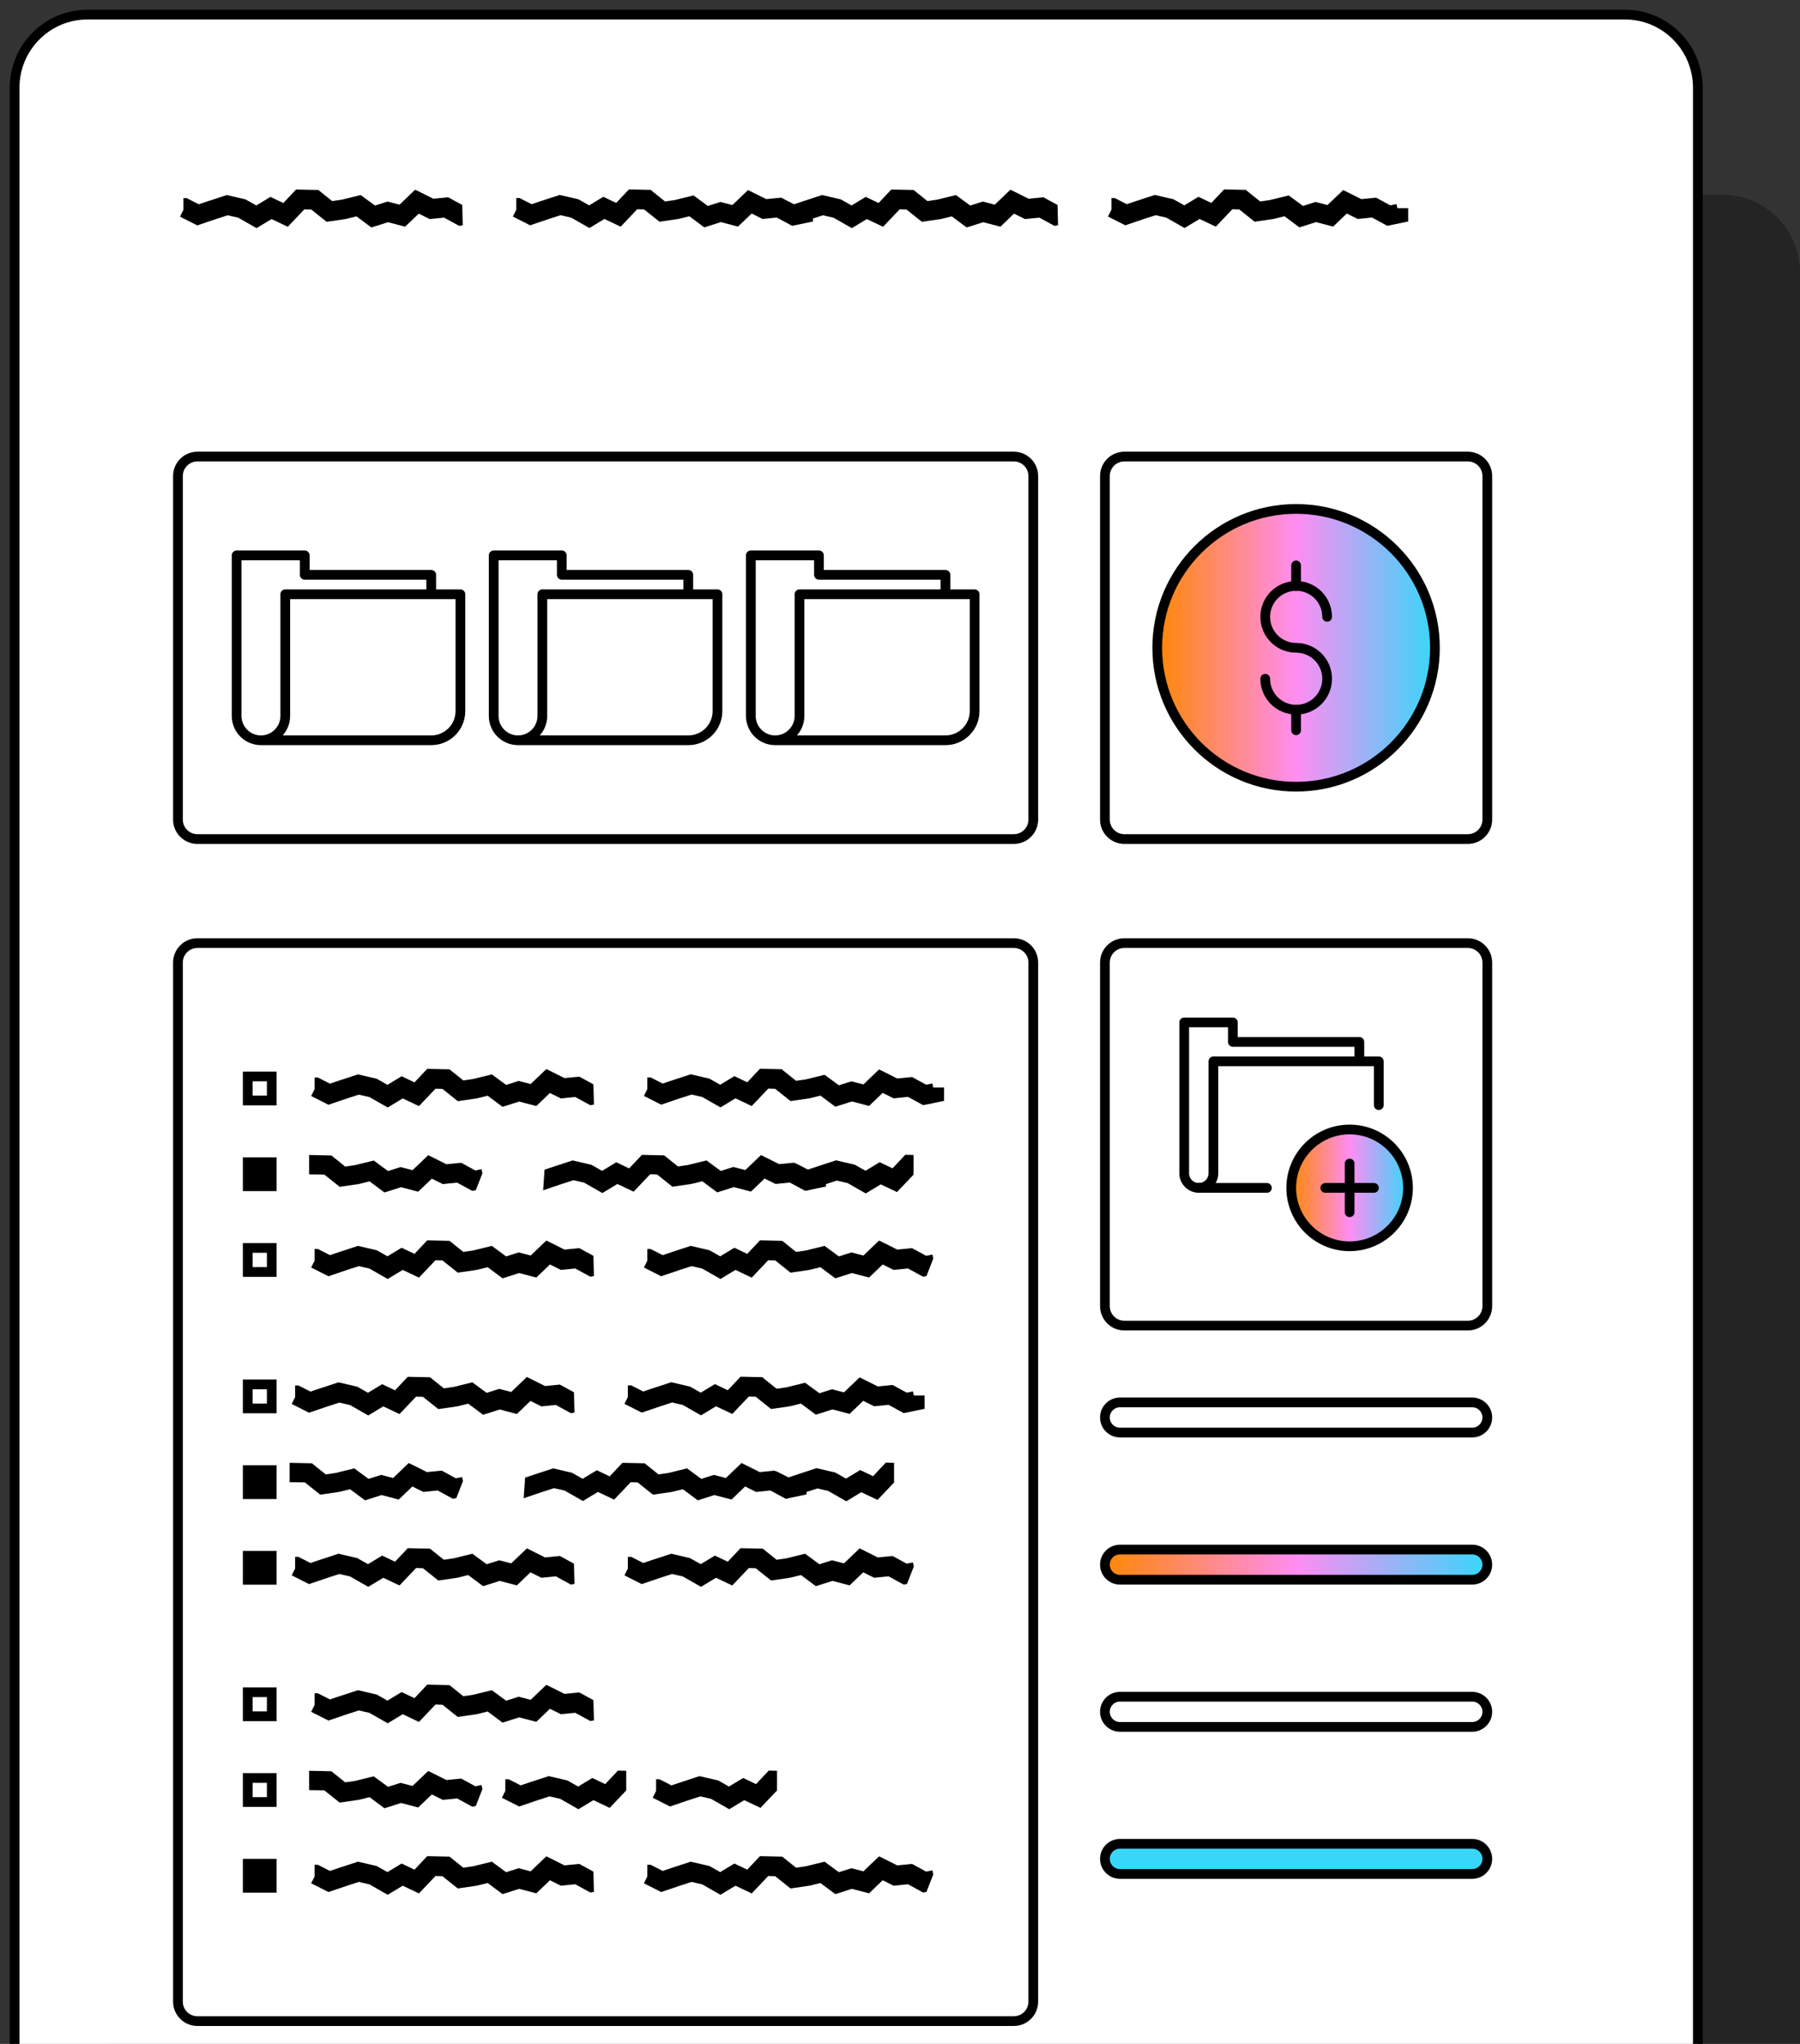 <svg xmlns="http://www.w3.org/2000/svg" fill="none" viewBox="0 0 185 210" height="210" width="185">
<rect x="0" y="0" width="185" height="210" fill="#333333" stroke="none"/>
<g clip-path="url(#clip0_3494_21804)">
<g clip-path="url(#clip1_3494_21804)">
<path fill="black" d="M11 224V28.02C11 23.589 14.59 20 19 20H177C181.42 20 185 23.589 185 28.02V224H11Z" opacity="0.3"></path>
<path stroke="black" fill="white" d="M9 1.5H167C171.143 1.5 174.5 4.863 174.5 9.018V223.5H1.5V9.018C1.5 4.863 4.857 1.5 9 1.5Z"></path>
<path stroke="black" fill="white" d="M150.861 46.91H115.561C114.456 46.91 113.561 47.805 113.561 48.91V84.21C113.561 85.314 114.456 86.21 115.561 86.21H150.861C151.965 86.21 152.861 85.314 152.861 84.21V48.91C152.861 47.805 151.965 46.91 150.861 46.91Z"></path>
<path stroke="black" fill="white" d="M150.861 96.9H115.561C114.456 96.9 113.561 97.795 113.561 98.9V134.2C113.561 135.304 114.456 136.2 115.561 136.2H150.861C151.965 136.2 152.861 135.304 152.861 134.2V98.9C152.861 97.795 151.965 96.9 150.861 96.9Z"></path>
<path stroke="black" fill="white" d="M104.199 46.91H20.289C19.184 46.91 18.289 47.805 18.289 48.91V84.21C18.289 85.314 19.184 86.21 20.289 86.21H104.199C105.304 86.21 106.199 85.314 106.199 84.21V48.91C106.199 47.805 105.304 46.91 104.199 46.91Z"></path>
<path stroke="black" fill="white" d="M104.199 96.9H20.289C19.184 96.9 18.289 97.795 18.289 98.9V205.66C18.289 206.764 19.184 207.66 20.289 207.66H104.199C105.304 207.66 106.199 206.764 106.199 205.66V98.9C106.199 97.795 105.304 96.9 104.199 96.9Z"></path>
<path fill="black" d="M59.041 145.13L58.681 145.2L58.35 145.02L57.12 144.35L55.931 144.47L55.651 144.5L54.52 143.94L53.531 144.89L53.12 145.28L51.361 144.82L50.141 145.21L49.651 145.36L48.12 144.22L47.071 144.48H47.031L46.98 144.5L45.05 144.78L43.471 143.52L42.761 143.5L41.06 145.29L40.41 144.98L39.391 144.5L37.85 145.43L35.971 144.36L34.88 144.11L33.641 144.51L31.761 145.15L29.98 144.25L30.331 143.55V142.35H30.671L30.89 142.46L31.91 142.98L33.011 142.61H33.02L34.791 142.03L35.06 142.09L36.56 142.44L36.7 142.47L36.831 142.54L37.821 143.1L39.281 142.22L39.761 142.45L40.6 142.85L41.91 141.46L44.2 141.51L44.461 141.72L45.62 142.65L46.641 142.5L48.55 142.03L48.931 142.31L50.02 143.11L51.031 142.79L51.31 142.7L52.541 143.02L54.151 141.48L54.781 141.79L56.02 142.41L57.24 142.29L57.541 142.26L58.99 143.05L59.041 145.08V145.13Z"></path>
<path fill="black" d="M78.4 141.55L78.66 141.76L79.82 142.69L80.84 142.54L82.75 142.07L83.13 142.35L84.22 143.15L85.23 142.83L85.51 142.74L86.74 143.06L88.35 141.52L88.98 141.83L90.22 142.45L91.44 142.33L91.74 142.3L93.19 143.09L93.83 142.96L93.92 143.38H95.03V144.75L93.24 145.12L92.88 145.19L92.55 145.01L91.32 144.34L90.13 144.46L89.85 144.49L88.72 143.93L87.73 144.88L87.32 145.27L85.56 144.81L84.34 145.2L83.85 145.35L82.32 144.21L81.27 144.47H81.23L81.18 144.49L79.25 144.77L77.67 143.51L76.96 143.49L75.26 145.28L74.61 144.97L73.59 144.49L72.05 145.42L70.17 144.35L69.08 144.1L67.84 144.5L65.96 145.14L64.18 144.24L64.53 143.54V142.34H64.87L65.09 142.45L66.11 142.97L67.21 142.6H67.22L68.99 142.02L69.26 142.08L70.76 142.43L70.9 142.46L71.03 142.53L72.02 143.09L73.48 142.21L73.96 142.44L74.8 142.84L76.11 141.45L78.4 141.5V141.55Z"></path>
<path fill="black" d="M29.771 150.3L32.062 150.35L32.322 150.56L33.481 151.49L34.502 151.34L36.411 150.87L36.791 151.15L37.882 151.95L38.892 151.63L39.172 151.54L40.401 151.86L42.011 150.32L42.642 150.63L43.882 151.25L45.102 151.13L45.401 151.1L46.852 151.89L47.492 151.76L47.581 152.18L46.901 153.92L46.541 153.99L46.212 153.81L44.981 153.14L43.791 153.26L43.511 153.29L42.382 152.73L41.392 153.68L40.981 154.07L39.221 153.61L38.002 154L37.511 154.15L35.981 153.01L34.931 153.27H34.892L34.842 153.29L32.911 153.57L31.331 152.31L29.771 152.29V150.27V150.3Z"></path>
<path fill="black" d="M53.972 151.82L55.072 151.45H55.082L56.852 150.87L57.122 150.93L58.622 151.28L58.762 151.31L58.892 151.38L59.882 151.94L61.342 151.06L61.822 151.29L62.662 151.69L63.972 150.3L66.262 150.35L66.522 150.56L67.682 151.49L68.702 151.34L70.612 150.87L70.992 151.15L72.082 151.95L73.092 151.63L73.372 151.54L74.602 151.86L76.212 150.32L76.842 150.63L78.082 151.25L79.302 151.13L79.602 151.1L81.052 151.89L81.692 151.76L81.782 152.18H82.892V153.55L81.102 153.92L80.742 153.99L80.412 153.81L79.182 153.14L77.992 153.26L77.712 153.29L76.582 152.73L75.592 153.68L75.182 154.07L73.422 153.61L72.202 154L71.712 154.15L70.182 153.01L69.132 153.27H69.092L69.042 153.29L67.112 153.57L65.532 152.31L64.822 152.29L63.122 154.08L62.472 153.77L61.452 153.29L59.912 154.22L58.032 153.15L56.942 152.9L55.702 153.3L53.822 153.94L53.972 151.78V151.82Z"></path>
<path fill="black" d="M91.891 152.32L90.191 154.11L89.541 153.8L88.521 153.32L86.981 154.25L85.101 153.18L84.011 152.93L82.771 153.33L80.891 153.97L79.111 153.07L79.461 152.37V151.17H79.801L80.021 151.28L81.041 151.8L82.141 151.43H82.151L83.921 150.85L84.191 150.91L85.691 151.26L85.831 151.29L85.961 151.36L86.951 151.92L88.411 151.04L88.891 151.27L89.731 151.67L91.041 150.28L91.891 150.3V152.3V152.32Z"></path>
<path fill="black" d="M59.041 162.74L58.681 162.81L58.35 162.63L57.12 161.96L55.931 162.08L55.651 162.11L54.52 161.55L53.531 162.5L53.12 162.89L51.361 162.43L50.141 162.82L49.651 162.97L48.12 161.83L47.071 162.09H47.031L46.98 162.11L45.05 162.39L43.471 161.13L42.761 161.11L41.06 162.9L40.41 162.59L39.391 162.11L37.85 163.04L35.971 161.97L34.88 161.72L33.641 162.12L31.761 162.76L29.98 161.86L30.331 161.16V159.96H30.671L30.89 160.07L31.91 160.59L33.011 160.22H33.02L34.791 159.64L35.06 159.7L36.56 160.05L36.7 160.08L36.831 160.15L37.821 160.71L39.281 159.83L39.761 160.06L40.6 160.46L41.91 159.07L44.2 159.12L44.461 159.33L45.62 160.26L46.641 160.11L48.55 159.64L48.931 159.92L50.02 160.72L51.031 160.4L51.31 160.31L52.541 160.63L54.151 159.09L54.781 159.4L56.02 160.02L57.24 159.9L57.541 159.87L58.99 160.66L59.041 162.69V162.74Z"></path>
<path fill="black" d="M93.24 162.74L92.88 162.81L92.55 162.63L91.32 161.96L90.13 162.08L89.85 162.11L88.72 161.55L87.73 162.5L87.32 162.89L85.56 162.43L84.34 162.82L83.85 162.97L82.32 161.83L81.27 162.09H81.23L81.18 162.11L79.25 162.39L77.67 161.13L76.96 161.11L75.26 162.9L74.61 162.59L73.59 162.11L72.05 163.04L70.17 161.97L69.08 161.72L67.84 162.12L65.96 162.76L64.18 161.86L64.53 161.16V159.96H64.87L65.09 160.07L66.11 160.59L67.21 160.22H67.22L68.99 159.64L69.26 159.7L70.76 160.05L70.9 160.08L71.03 160.15L72.02 160.71L73.48 159.83L73.96 160.06L74.8 160.46L76.11 159.07L78.4 159.12L78.66 159.33L79.82 160.26L80.84 160.11L82.75 159.64L83.13 159.92L84.22 160.72L85.23 160.4L85.51 160.31L86.74 160.63L88.35 159.09L88.98 159.4L90.22 160.02L91.44 159.9L91.74 159.87L93.19 160.66L93.83 160.53L93.92 160.95L93.24 162.69V162.74Z"></path>
<path stroke="black" fill="black" d="M27.931 151.05H25.461V153.52H27.931V151.05Z"></path>
<path stroke="black" fill="white" d="M27.931 142.24H25.461V144.71H27.931V142.24Z"></path>
<path stroke="black" fill="black" d="M27.931 159.85H25.461V162.32H27.931V159.85Z"></path>
<path fill="black" d="M61.041 113.49L60.681 113.56L60.35 113.38L59.12 112.71L57.931 112.83L57.651 112.86L56.52 112.3L55.531 113.25L55.12 113.64L53.361 113.18L52.141 113.57L51.651 113.72L50.12 112.58L49.071 112.84H49.031L48.98 112.86L47.05 113.14L45.471 111.88L44.761 111.86L43.06 113.65L42.41 113.34L41.391 112.86L39.85 113.79L37.971 112.72L36.88 112.47L35.641 112.87L33.761 113.51L31.98 112.61L32.331 111.91V110.71H32.67L32.891 110.82L33.91 111.34L35.011 110.97H35.02L36.791 110.39L37.06 110.45L38.56 110.8L38.7 110.83L38.831 110.9L39.821 111.46L41.281 110.58L41.761 110.81L42.6 111.21L43.91 109.82L46.2 109.87L46.461 110.08L47.62 111.01L48.641 110.86L50.55 110.39L50.931 110.67L52.02 111.47L53.031 111.15L53.31 111.06L54.541 111.38L56.151 109.84L56.781 110.15L58.02 110.77L59.24 110.65L59.541 110.62L60.99 111.41L61.041 113.44V113.49Z"></path>
<path fill="black" d="M80.4 109.91L80.66 110.12L81.82 111.05L82.84 110.9L84.75 110.43L85.13 110.71L86.22 111.51L87.23 111.19L87.51 111.1L88.74 111.42L90.35 109.88L90.98 110.19L92.22 110.81L93.44 110.69L93.74 110.66L95.19 111.45L95.83 111.32L95.92 111.74H97.03V113.11L95.24 113.48L94.88 113.55L94.55 113.37L93.32 112.7L92.13 112.82L91.85 112.85L90.72 112.29L89.73 113.24L89.32 113.63L87.56 113.17L86.34 113.56L85.85 113.71L84.32 112.57L83.27 112.83H83.23L83.18 112.85L81.25 113.13L79.67 111.87L78.96 111.85L77.26 113.64L76.61 113.33L75.59 112.85L74.05 113.78L72.17 112.71L71.08 112.46L69.84 112.86L67.96 113.5L66.18 112.6L66.53 111.9V110.7H66.87L67.09 110.81L68.11 111.33L69.21 110.96H69.22L70.99 110.38L71.26 110.44L72.76 110.79L72.9 110.82L73.03 110.89L74.02 111.45L75.48 110.57L75.96 110.8L76.8 111.2L78.11 109.81L80.4 109.86V109.91Z"></path>
<path fill="black" d="M31.771 118.67L34.062 118.72L34.322 118.93L35.481 119.86L36.502 119.71L38.411 119.24L38.791 119.52L39.882 120.32L40.892 120L41.172 119.91L42.401 120.23L44.011 118.69L44.642 119L45.882 119.62L47.102 119.5L47.401 119.47L48.852 120.26L49.492 120.13L49.581 120.55L48.901 122.29L48.541 122.36L48.212 122.18L46.981 121.51L45.791 121.63L45.511 121.66L44.382 121.1L43.392 122.05L42.981 122.44L41.221 121.98L40.002 122.37L39.511 122.52L37.981 121.38L36.931 121.64H36.892L36.842 121.66L34.911 121.94L33.331 120.68L31.771 120.66V118.64V118.67Z"></path>
<path fill="black" d="M55.972 120.18L57.072 119.81H57.082L58.852 119.23L59.122 119.29L60.622 119.64L60.762 119.67L60.892 119.74L61.882 120.3L63.342 119.42L63.822 119.65L64.662 120.05L65.972 118.66L68.262 118.71L68.522 118.92L69.682 119.85L70.702 119.7L72.612 119.23L72.992 119.51L74.082 120.31L75.092 119.99L75.372 119.9L76.602 120.22L78.212 118.68L78.842 118.99L80.082 119.61L81.302 119.49L81.602 119.46L83.052 120.25L83.692 120.12L83.782 120.54H84.892V121.91L83.102 122.28L82.742 122.35L82.412 122.17L81.182 121.5L79.992 121.62L79.712 121.65L78.582 121.09L77.592 122.04L77.182 122.43L75.422 121.97L74.202 122.36L73.712 122.51L72.182 121.37L71.132 121.63H71.092L71.042 121.65L69.112 121.93L67.532 120.67L66.822 120.65L65.122 122.44L64.472 122.13L63.452 121.65L61.912 122.58L60.032 121.51L58.942 121.26L57.702 121.66L55.822 122.3L55.972 120.14V120.18Z"></path>
<path fill="black" d="M93.891 120.69L92.191 122.48L91.541 122.17L90.521 121.69L88.981 122.62L87.101 121.55L86.011 121.3L84.771 121.7L82.891 122.34L81.111 121.44L81.461 120.74V119.54H81.801L82.021 119.65L83.041 120.17L84.141 119.8H84.151L85.921 119.22L86.191 119.28L87.691 119.63L87.831 119.66L87.961 119.73L88.951 120.29L90.411 119.41L90.891 119.64L91.731 120.04L93.041 118.65L93.891 118.67V120.67V120.69Z"></path>
<path fill="black" d="M61.041 131.11L60.681 131.18L60.35 131L59.12 130.33L57.931 130.45L57.651 130.48L56.52 129.92L55.531 130.87L55.12 131.26L53.361 130.8L52.141 131.19L51.651 131.34L50.12 130.2L49.071 130.46H49.031L48.98 130.48L47.05 130.76L45.471 129.5L44.761 129.48L43.06 131.27L42.41 130.96L41.391 130.48L39.85 131.41L37.971 130.34L36.88 130.09L35.641 130.49L33.761 131.13L31.98 130.23L32.331 129.53V128.33H32.67L32.891 128.44L33.91 128.96L35.011 128.59H35.02L36.791 128.01L37.06 128.07L38.56 128.42L38.7 128.45L38.831 128.52L39.821 129.08L41.281 128.2L41.761 128.43L42.6 128.83L43.91 127.44L46.2 127.49L46.461 127.7L47.62 128.63L48.641 128.48L50.55 128.01L50.931 128.29L52.02 129.09L53.031 128.77L53.31 128.68L54.541 129L56.151 127.46L56.781 127.77L58.02 128.39L59.24 128.27L59.541 128.24L60.99 129.03L61.041 131.06V131.11Z"></path>
<path fill="black" d="M95.24 131.11L94.88 131.18L94.55 131L93.32 130.33L92.13 130.45L91.85 130.48L90.72 129.92L89.73 130.87L89.32 131.26L87.56 130.8L86.34 131.19L85.85 131.34L84.32 130.2L83.27 130.46H83.23L83.18 130.48L81.25 130.76L79.67 129.5L78.96 129.48L77.26 131.27L76.61 130.96L75.59 130.48L74.05 131.41L72.17 130.34L71.08 130.09L69.84 130.49L67.96 131.13L66.18 130.23L66.53 129.53V128.33H66.87L67.09 128.44L68.11 128.96L69.21 128.59H69.22L70.99 128.01L71.26 128.07L72.76 128.42L72.9 128.45L73.03 128.52L74.02 129.08L75.48 128.2L75.96 128.43L76.8 128.83L78.11 127.44L80.4 127.49L80.66 127.7L81.82 128.63L82.84 128.48L84.75 128.01L85.13 128.29L86.22 129.09L87.23 128.77L87.51 128.68L88.74 129L90.35 127.46L90.98 127.77L92.22 128.39L93.44 128.27L93.74 128.24L95.19 129.03L95.83 128.9L95.92 129.32L95.24 131.06V131.11Z"></path>
<path stroke="black" fill="black" d="M27.931 119.41H25.461V121.88H27.931V119.41Z"></path>
<path stroke="black" fill="white" d="M27.931 110.6H25.461V113.07H27.931V110.6Z"></path>
<path stroke="black" fill="white" d="M27.931 128.22H25.461V130.69H27.931V128.22Z"></path>
<path fill="black" d="M61.041 176.76L60.681 176.83L60.35 176.65L59.12 175.98L57.931 176.1L57.651 176.13L56.52 175.57L55.531 176.52L55.12 176.91L53.361 176.45L52.141 176.84L51.651 176.99L50.12 175.85L49.071 176.11H49.031L48.98 176.13L47.05 176.41L45.471 175.15L44.761 175.13L43.06 176.92L42.41 176.61L41.391 176.13L39.85 177.06L37.971 175.99L36.88 175.74L35.641 176.14L33.761 176.78L31.98 175.88L32.331 175.18V173.98H32.67L32.891 174.09L33.91 174.61L35.011 174.24H35.02L36.791 173.66L37.06 173.72L38.56 174.07L38.7 174.1L38.831 174.17L39.821 174.73L41.281 173.85L41.761 174.08L42.6 174.48L43.91 173.09L46.2 173.14L46.461 173.35L47.62 174.28L48.641 174.13L50.55 173.66L50.931 173.94L52.02 174.74L53.031 174.42L53.31 174.33L54.541 174.65L56.151 173.11L56.781 173.42L58.02 174.04L59.24 173.92L59.541 173.89L60.99 174.68L61.041 176.71V176.76Z"></path>
<path fill="black" d="M31.771 181.94L34.062 181.99L34.322 182.2L35.481 183.13L36.502 182.98L38.411 182.51L38.791 182.79L39.882 183.59L40.892 183.27L41.172 183.18L42.401 183.5L44.011 181.96L44.642 182.27L45.882 182.89L47.102 182.77L47.401 182.74L48.852 183.53L49.492 183.4L49.581 183.82L48.901 185.56L48.541 185.63L48.212 185.45L46.981 184.78L45.791 184.9L45.511 184.93L44.382 184.37L43.392 185.32L42.981 185.71L41.221 185.25L40.002 185.64L39.511 185.79L37.981 184.65L36.931 184.91H36.892L36.842 184.93L34.911 185.21L33.331 183.95L31.771 183.93V181.91V181.94Z"></path>
<path fill="black" d="M64.362 183.96L62.662 185.75L62.012 185.44L60.992 184.96L59.452 185.89L57.572 184.82L56.482 184.57L55.242 184.97L53.362 185.61L51.582 184.71L51.932 184.01V182.81H52.272L52.492 182.92L53.512 183.44L54.612 183.07H54.622L56.392 182.49L56.662 182.55L58.162 182.9L58.302 182.93L58.432 183L59.422 183.56L60.882 182.68L61.362 182.91L62.202 183.31L63.512 181.92L64.362 181.94V183.94V183.96Z"></path>
<path fill="black" d="M79.862 183.96L78.162 185.75L77.512 185.44L76.492 184.96L74.952 185.89L73.072 184.82L71.982 184.57L70.742 184.97L68.862 185.61L67.082 184.71L67.432 184.01V182.81H67.772L67.992 182.92L69.012 183.44L70.112 183.07H70.122L71.892 182.49L72.162 182.55L73.662 182.9L73.802 182.93L73.932 183L74.922 183.56L76.382 182.68L76.862 182.91L77.702 183.31L79.012 181.92L79.862 181.94V183.94V183.96Z"></path>
<path fill="black" d="M61.041 194.38L60.681 194.45L60.35 194.27L59.12 193.6L57.931 193.72L57.651 193.75L56.52 193.19L55.531 194.14L55.12 194.53L53.361 194.07L52.141 194.46L51.651 194.61L50.12 193.47L49.071 193.73H49.031L48.98 193.75L47.05 194.03L45.471 192.77L44.761 192.75L43.06 194.54L42.41 194.23L41.391 193.75L39.85 194.68L37.971 193.61L36.88 193.36L35.641 193.76L33.761 194.4L31.98 193.5L32.331 192.8V191.6H32.67L32.891 191.71L33.91 192.23L35.011 191.86H35.02L36.791 191.28L37.06 191.34L38.56 191.69L38.7 191.72L38.831 191.79L39.821 192.35L41.281 191.47L41.761 191.7L42.6 192.1L43.91 190.71L46.2 190.76L46.461 190.97L47.62 191.9L48.641 191.75L50.55 191.28L50.931 191.56L52.02 192.36L53.031 192.04L53.31 191.95L54.541 192.27L56.151 190.73L56.781 191.04L58.02 191.66L59.24 191.54L59.541 191.51L60.99 192.3L61.041 194.33V194.38Z"></path>
<path fill="black" d="M95.24 194.38L94.88 194.45L94.55 194.27L93.32 193.6L92.13 193.72L91.85 193.75L90.72 193.19L89.73 194.14L89.32 194.53L87.56 194.07L86.34 194.46L85.85 194.61L84.32 193.47L83.27 193.73H83.23L83.18 193.75L81.25 194.03L79.67 192.77L78.96 192.75L77.26 194.54L76.61 194.23L75.59 193.75L74.05 194.68L72.17 193.61L71.08 193.36L69.84 193.76L67.96 194.4L66.18 193.5L66.53 192.8V191.6H66.87L67.09 191.71L68.11 192.23L69.21 191.86H69.22L70.99 191.28L71.26 191.34L72.76 191.69L72.9 191.72L73.03 191.79L74.02 192.35L75.48 191.47L75.96 191.7L76.8 192.1L78.11 190.71L80.4 190.76L80.66 190.97L81.82 191.9L82.84 191.75L84.75 191.28L85.13 191.56L86.22 192.36L87.23 192.04L87.51 191.95L88.74 192.27L90.35 190.73L90.98 191.04L92.22 191.66L93.44 191.54L93.74 191.51L95.19 192.3L95.83 192.17L95.92 192.59L95.24 194.33V194.38Z"></path>
<path stroke="black" fill="white" d="M27.931 182.68H25.461V185.15H27.931V182.68Z"></path>
<path stroke="black" fill="white" d="M27.931 173.87H25.461V176.34H27.931V173.87Z"></path>
<path stroke="black" fill="black" d="M27.931 191.49H25.461V193.96H27.931V191.49Z"></path>
<path fill="black" d="M47.56 23.14L47.2 23.21L46.87 23.03L45.64 22.36L44.45 22.48L44.17 22.51L43.04 21.95L42.05 22.9L41.64 23.29L39.88 22.83L38.66 23.22L38.17 23.37L36.64 22.23L35.59 22.49H35.55L35.5 22.51L33.57 22.79L31.99 21.53L31.28 21.51L29.58 23.3L28.93 22.99L27.91 22.51L26.37 23.44L24.49 22.37L23.4 22.12L22.16 22.52L20.28 23.16L18.5 22.26L18.85 21.56V20.36H19.19L19.41 20.47L20.43 20.99L21.53 20.62H21.54L23.31 20.04L23.58 20.1L25.08 20.45L25.22 20.48L25.35 20.55L26.34 21.11L27.8 20.23L28.28 20.46L29.12 20.86L30.43 19.47L32.72 19.52L32.98 19.73L34.14 20.66L35.16 20.51L37.07 20.04L37.45 20.32L38.54 21.12L39.55 20.8L39.83 20.71L41.06 21.03L42.67 19.49L43.3 19.8L44.54 20.42L45.76 20.3L46.06 20.27L47.51 21.06L47.56 23.09V23.14Z"></path>
<path fill="black" d="M66.931 19.56L67.191 19.77L68.351 20.7L69.371 20.55L71.281 20.08L71.661 20.36L72.751 21.16L73.761 20.84L74.041 20.75L75.271 21.07L76.881 19.53L77.511 19.84L78.751 20.46L79.971 20.34L80.271 20.31L81.721 21.1L82.361 20.97L82.451 21.39H83.561V22.76L81.771 23.13L81.411 23.2L81.081 23.02L79.851 22.35L78.661 22.47L78.381 22.5L77.251 21.94L76.261 22.89L75.851 23.28L74.091 22.82L72.871 23.21L72.381 23.36L70.851 22.22L69.801 22.48H69.761L69.711 22.5L67.781 22.78L66.201 21.52L65.491 21.5L63.791 23.29L63.141 22.98L62.121 22.5L60.581 23.43L58.701 22.36L57.611 22.11L56.371 22.51L54.491 23.15L52.711 22.25L53.061 21.55V20.35H53.401L53.621 20.46L54.641 20.98L55.741 20.61H55.751L57.521 20.03L57.791 20.09L59.291 20.44L59.431 20.47L59.561 20.54L60.551 21.1L62.011 20.22L62.491 20.45L63.331 20.85L64.641 19.46L66.931 19.51V19.56Z"></path>
<path fill="black" d="M108.74 23.14L108.38 23.21L108.05 23.03L106.82 22.36L105.63 22.48L105.35 22.51L104.22 21.95L103.23 22.9L102.82 23.29L101.06 22.83L99.84 23.22L99.35 23.37L97.82 22.23L96.77 22.49H96.73L96.68 22.51L94.75 22.79L93.17 21.53L92.46 21.51L90.76 23.3L90.11 22.99L89.09 22.51L87.55 23.44L85.67 22.37L84.58 22.12L83.34 22.52L81.46 23.16L79.68 22.26L80.03 21.56V20.36H80.37L80.59 20.47L81.61 20.99L82.71 20.62H82.72L84.49 20.04L84.76 20.1L86.26 20.45L86.4 20.48L86.53 20.55L87.52 21.11L88.98 20.23L89.46 20.46L90.3 20.86L91.61 19.47L93.9 19.52L94.16 19.73L95.32 20.66L96.34 20.51L98.25 20.04L98.63 20.32L99.72 21.12L100.73 20.8L101.01 20.71L102.24 21.03L103.85 19.49L104.48 19.8L105.72 20.42L106.94 20.3L107.24 20.27L108.69 21.06L108.74 23.09V23.14Z"></path>
<path fill="black" d="M128.099 19.56L128.359 19.77L129.519 20.7L130.539 20.55L132.449 20.08L132.829 20.36L133.919 21.16L134.929 20.84L135.209 20.75L136.439 21.07L138.049 19.53L138.679 19.84L139.919 20.46L141.139 20.34L141.439 20.31L142.889 21.1L143.529 20.97L143.619 21.39H144.729V22.76L142.939 23.13L142.579 23.2L142.249 23.02L141.019 22.35L139.829 22.47L139.549 22.5L138.419 21.94L137.429 22.89L137.019 23.28L135.259 22.82L134.039 23.21L133.549 23.36L132.019 22.22L130.969 22.48H130.929L130.879 22.5L128.949 22.78L127.369 21.52L126.659 21.5L124.959 23.29L124.309 22.98L123.289 22.5L121.749 23.43L119.869 22.36L118.779 22.11L117.539 22.51L115.659 23.15L113.879 22.25L114.229 21.55V20.35H114.569L114.789 20.46L115.809 20.98L116.909 20.61H116.919L118.689 20.03L118.959 20.09L120.459 20.44L120.599 20.47L120.729 20.54L121.719 21.1L123.179 20.22L123.659 20.45L124.499 20.85L125.809 19.46L128.099 19.51V19.56Z"></path>
<path stroke="black" fill="white" d="M151.311 144.09H115.111C114.255 144.09 113.561 144.784 113.561 145.64C113.561 146.496 114.255 147.19 115.111 147.19H151.311C152.167 147.19 152.861 146.496 152.861 145.64C152.861 144.784 152.167 144.09 151.311 144.09Z"></path>
<path stroke="black" fill="url(#paint0_linear_3494_21804)" d="M151.311 159.21H115.111C114.255 159.21 113.561 159.904 113.561 160.76C113.561 161.616 114.255 162.31 115.111 162.31H151.311C152.167 162.31 152.861 161.616 152.861 160.76C152.861 159.904 152.167 159.21 151.311 159.21Z"></path>
<path stroke="black" fill="white" d="M151.311 174.33H115.111C114.255 174.33 113.561 175.024 113.561 175.88C113.561 176.736 114.255 177.43 115.111 177.43H151.311C152.167 177.43 152.861 176.736 152.861 175.88C152.861 175.024 152.167 174.33 151.311 174.33Z"></path>
<path stroke="black" fill="url(#paint1_linear_3494_21804)" d="M151.311 189.44H115.111C114.255 189.44 113.561 190.134 113.561 190.99C113.561 191.846 114.255 192.54 115.111 192.54H151.311C152.167 192.54 152.861 191.846 152.861 190.99C152.861 190.134 152.167 189.44 151.311 189.44Z"></path>
<path stroke-linejoin="round" stroke-linecap="round" stroke="black" d="M26.82 76.06H44.32C45.98 76.06 47.32 74.72 47.32 73.06V61.06H29.32V73.56C29.32 74.94 28.2 76.06 26.82 76.06ZM26.82 76.06C25.44 76.06 24.32 74.94 24.32 73.56V57.06H31.32V59.06H44.32V61.06"></path>
<path stroke-linejoin="round" stroke-linecap="round" stroke="black" d="M53.24 76.06H70.74C72.4 76.06 73.74 74.72 73.74 73.06V61.06H55.74V73.56C55.74 74.94 54.62 76.06 53.24 76.06ZM53.24 76.06C51.86 76.06 50.74 74.94 50.74 73.56V57.06H57.74V59.06H70.74V61.06"></path>
<path stroke-linejoin="round" stroke-linecap="round" stroke="black" d="M79.67 76.06H97.17C98.83 76.06 100.17 74.72 100.17 73.06V61.06H82.17V73.56C82.17 74.94 81.05 76.06 79.67 76.06ZM79.67 76.06C78.29 76.06 77.17 74.94 77.17 73.56V57.06H84.17V59.06H97.17V61.06"></path>
<path stroke="black" fill="url(#paint2_linear_3494_21804)" d="M138.711 128.05C142.025 128.05 144.711 125.364 144.711 122.05C144.711 118.736 142.025 116.05 138.711 116.05C135.397 116.05 132.711 118.736 132.711 122.05C132.711 125.364 135.397 128.05 138.711 128.05Z"></path>
<path stroke-linejoin="round" stroke-linecap="round" stroke="black" d="M136.211 122.05H141.211"></path>
<path stroke-linejoin="round" stroke-linecap="round" stroke="black" d="M138.711 124.55V119.55"></path>
<path stroke-linejoin="round" stroke-linecap="round" stroke="black" d="M139.711 109.05V107.05H126.711V105.05H121.711V120.55C121.711 121.38 122.381 122.05 123.211 122.05C124.041 122.05 124.711 121.38 124.711 120.55V109.05H141.711V113.55"></path>
<path stroke-linejoin="round" stroke-linecap="round" stroke="black" d="M123.211 122.05H130.211"></path>
<path stroke="black" fill="url(#paint3_linear_3494_21804)" d="M133.209 80.83C141.091 80.83 147.479 74.441 147.479 66.56C147.479 58.679 141.091 52.29 133.209 52.29C125.328 52.29 118.939 58.679 118.939 66.56C118.939 74.441 125.328 80.83 133.209 80.83Z"></path>
<path stroke-linejoin="round" stroke-linecap="round" stroke="black" d="M130.039 69.74C130.039 71.5 131.459 72.92 133.219 72.92C134.979 72.92 136.399 71.5 136.399 69.74C136.399 67.98 134.979 66.56 133.219 66.56C131.459 66.56 130.039 65.14 130.039 63.38C130.039 61.62 131.459 60.2 133.219 60.2C134.979 60.2 136.399 61.62 136.399 63.38"></path>
<path stroke-linejoin="round" stroke-linecap="round" stroke="black" d="M133.209 72.92V75.03"></path>
<path stroke-linejoin="round" stroke-linecap="round" stroke="black" d="M133.209 58.09V60.21"></path>
</g>
</g>
<defs>
<linearGradient gradientUnits="userSpaceOnUse" y2="160.76" x2="152.861" y1="160.76" x1="113.561" id="paint0_linear_3494_21804">
<stop stop-color="#FF8705"></stop>
<stop stop-color="#FF8DF2" offset="0.5"></stop>
<stop stop-color="#37D7FA" offset="1"></stop>
</linearGradient>
<linearGradient gradientUnits="userSpaceOnUse" y2="190.99" x2="1.001" y1="190.99" x1="0.001" id="paint1_linear_3494_21804">
<stop stop-color="#FF8705"></stop>
<stop stop-color="#FF8DF2" offset="0.5"></stop>
<stop stop-color="#37D7FA" offset="1"></stop>
</linearGradient>
<linearGradient gradientUnits="userSpaceOnUse" y2="122.05" x2="144.711" y1="122.05" x1="132.711" id="paint2_linear_3494_21804">
<stop stop-color="#FF8705"></stop>
<stop stop-color="#FF8DF2" offset="0.5"></stop>
<stop stop-color="#37D7FA" offset="1"></stop>
</linearGradient>
<linearGradient gradientUnits="userSpaceOnUse" y2="66.56" x2="147.479" y1="66.56" x1="118.939" id="paint3_linear_3494_21804">
<stop stop-color="#FF8705"></stop>
<stop stop-color="#FF8DF2" offset="0.5"></stop>
<stop stop-color="#37D7FA" offset="1"></stop>
</linearGradient>
<clipPath id="clip0_3494_21804">
<rect fill="white" height="210" width="185"></rect>
</clipPath>
<clipPath id="clip1_3494_21804">
<rect fill="white" height="223.51" width="185.2"></rect>
</clipPath>
</defs>
</svg>
